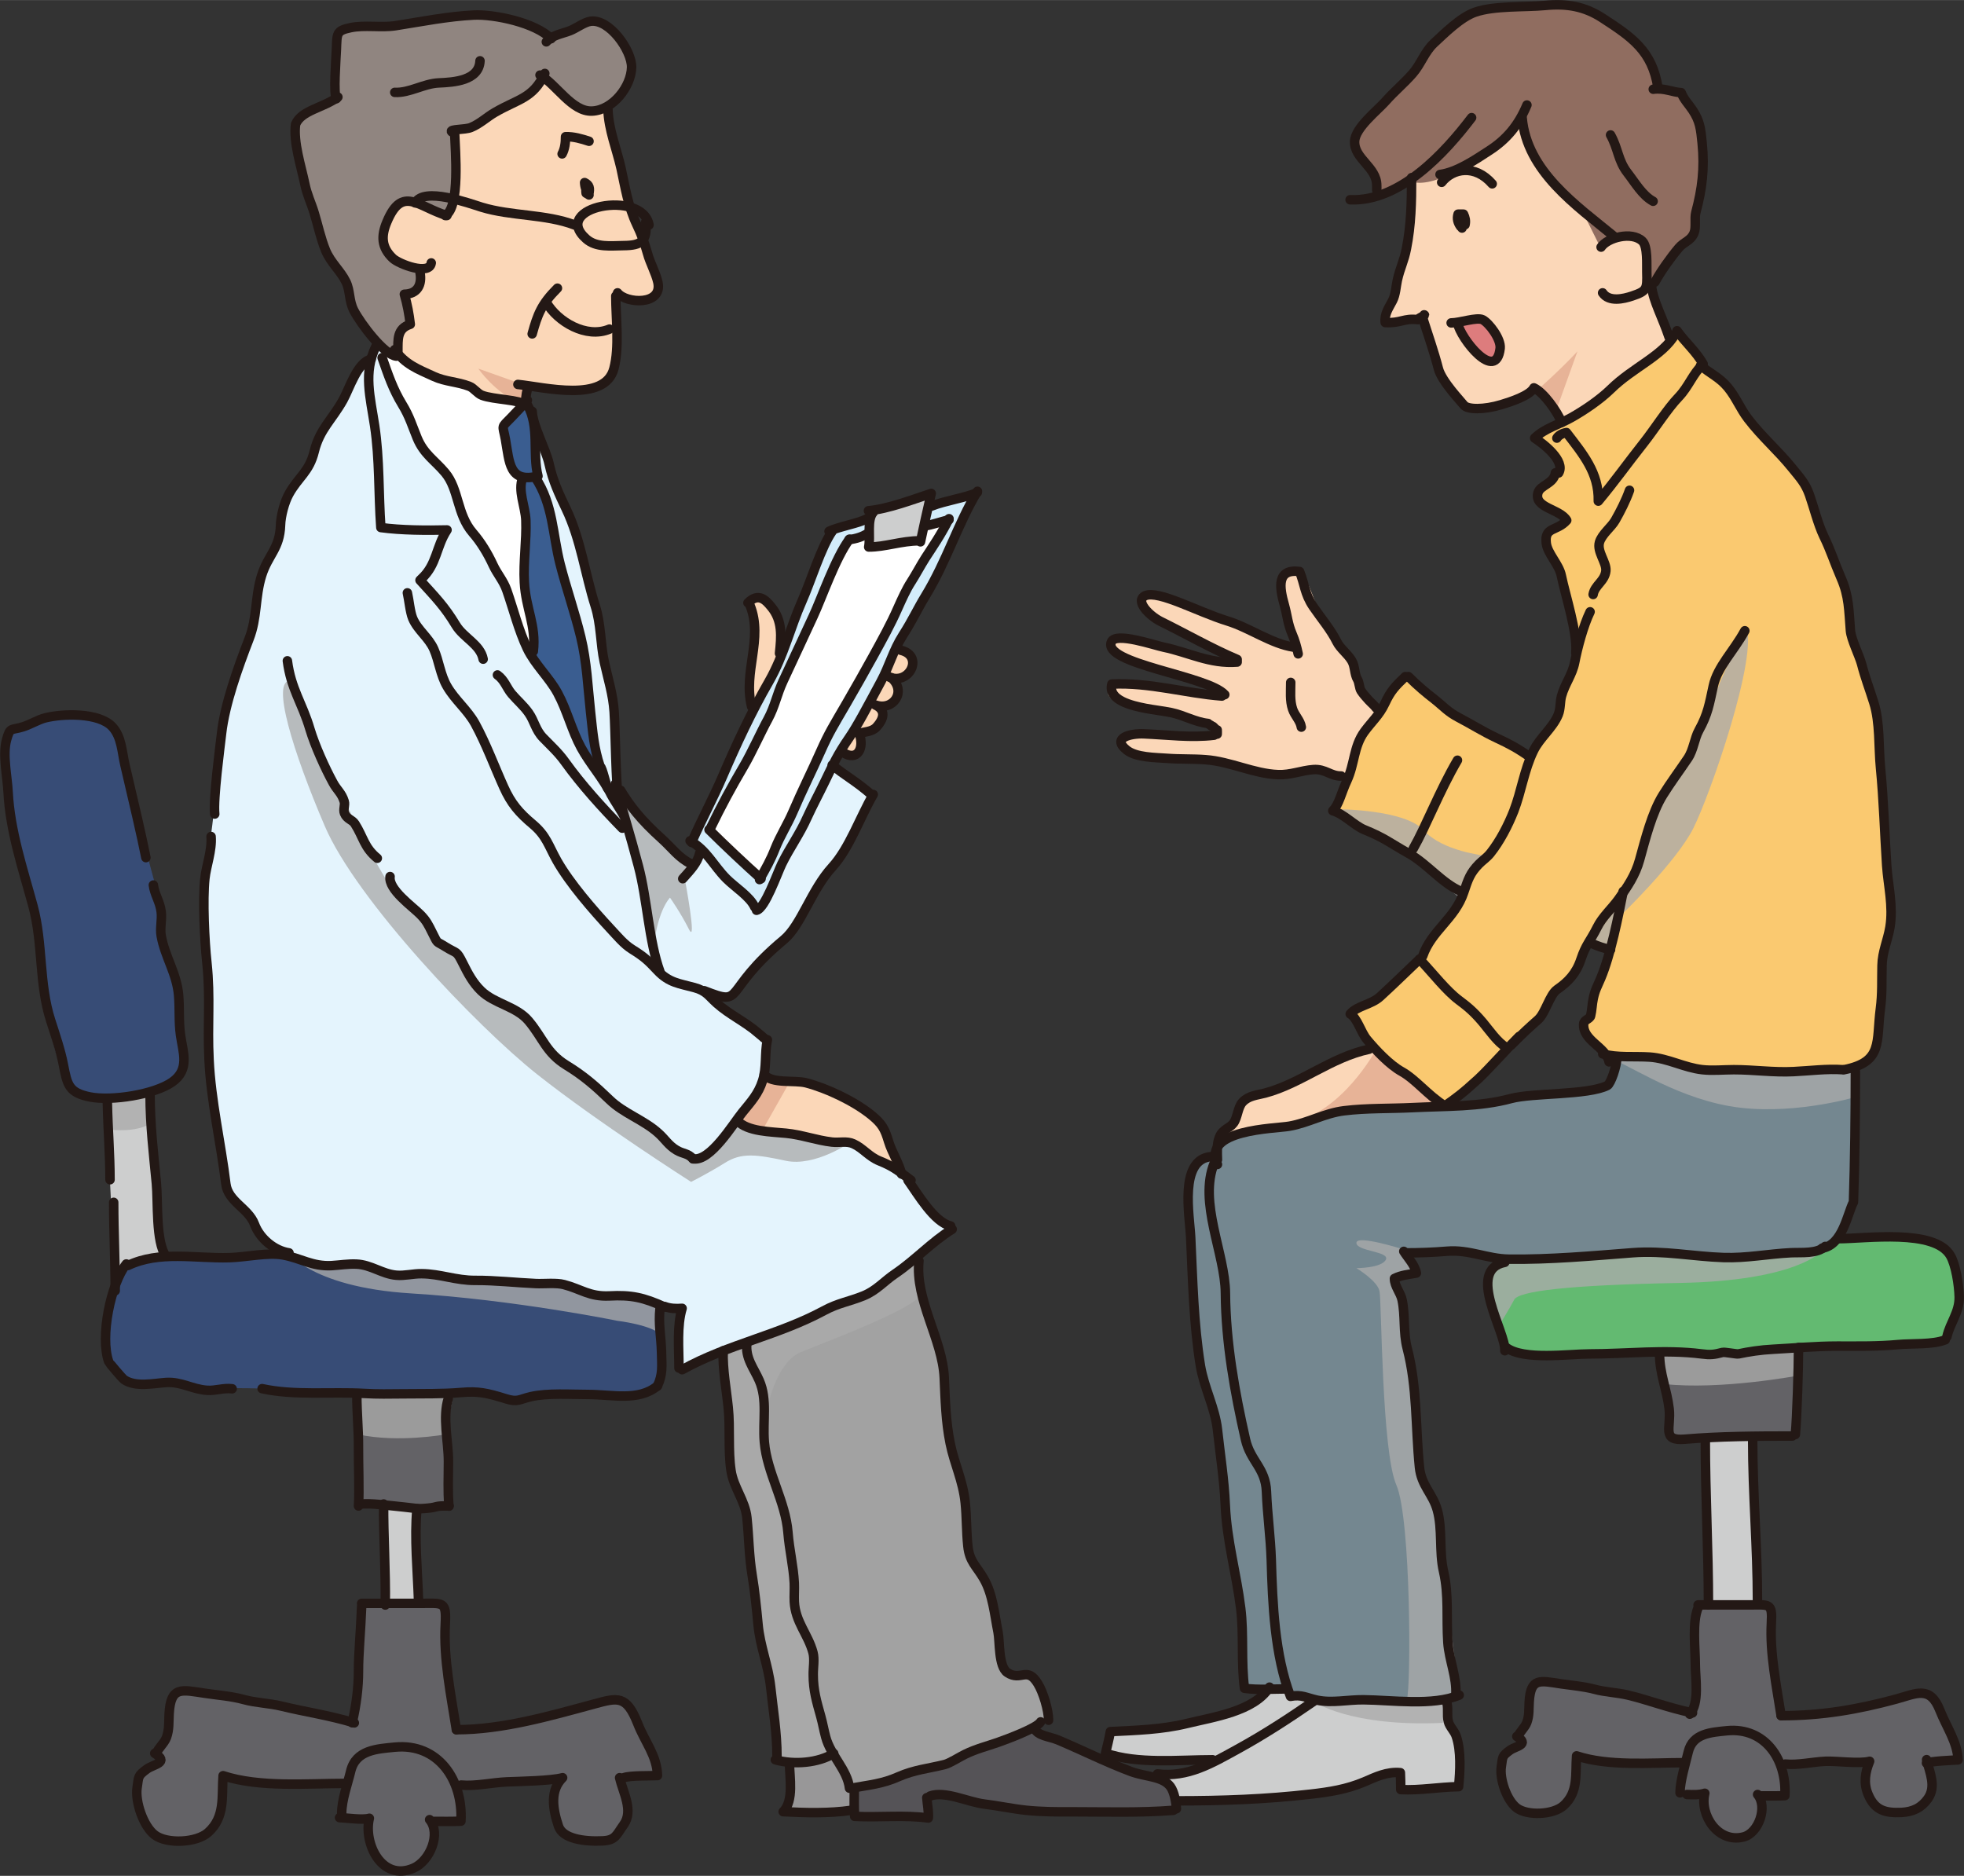 <?xml version="1.0" encoding="UTF-8"?><svg xmlns="http://www.w3.org/2000/svg" width="54.85mm" height="52.39mm" viewBox="0 0 155.48 148.5"><rect x="0" y="0" width="155.48" height="148.5" fill="#333333" stroke="none"/><defs><style>.b{fill:none;stroke:#231815;stroke-linecap:round;stroke-linejoin:round;stroke-width:.75px;}.c{fill:#fac970;}.d{fill:#e7b397;}.e{fill:#fff;}.f{fill:#e4f4fd;}.g{fill:#fbd7b8;}.h{fill:#906d60;}.i{fill:#908580;}.j{fill:#cdcece;}.k{fill:#dd7c7d;}.l{fill:#d3edfb;}.m{fill:#374c76;}.n{fill:#a2a2a2;}.o{fill:#555357;}.p{fill:#636266;}.q{fill:#63ba71;}.r{fill:#3a5d90;}.s{fill:#748790;}.t{fill:#aaabab;mix-blend-mode:multiply;opacity:.78;}.u{isolation:isolate;}</style></defs><g class="u"><g id="a"><g><path class="g" d="M43.13,6.18s-3.5,2.88-7,4.38c0,0,.25,4.75-1,6.38,0,0-3-1.88-4-.38s-1.88,3.88,2,4.88v1.5l-1.12,.62,.5,2.25s-1.62,.62-.88,2.38c0,0,5,2.88,9.75,3.88l.38-1.5s5.62,1.25,6.62-.62,.5-6.5,.5-6.5c0,0,2.62,.88,3.12-.38s-1.5-4.25-2.25-7.62-1.88-6.75-1.88-6.75c0,0-1.25,1.38-4.75-2.5Z"/><path class="g" d="M60.38,85.31s2.75,.38,3.62,.62,4,1.12,5.38,2.5,1.88,4.38,1.88,4.38c0,0-3.25-2.25-3.88-2.25s-8.38-1-9.12-1.75l2.12-3.5Z"/><path class="g" d="M61.88,52.06s0-3.62-.88-4.25-1.88,0-1.88,0c0,0,.75,2,.5,3.75s-.12,4.62-.12,4.62l2.38-4.12Z"/><path class="g" d="M70.75,51.43s1.62,0,1.5,1-1.38,1.5-1.38,1.5c0,0,.38,1.25,0,1.62s-1.12,.5-1.12,.5c0,0,.25,.75-.25,1.38s-1.5,.88-1.5,.88c0,0,.5,1.88-1.38,1.25,0,0,2.25-3.88,2.75-5s1.38-3.12,1.38-3.12Z"/><path class="g" d="M120.63,9.56s-5,5-8,4.25l-1,.5s.25,3-.5,5.75-1.5,4.75-1.38,5.25,2.75,0,2.75,0c0,0,1.62,3.88,2,5s1.38,2,2.38,2,4.62-1.25,4.62-1.25l2.12,2.12s2.25-.5,8.62-6l-1.5-4.25s-.12-4.12-1-4.12-2,.12-2,.12c0,0-6.5-5-7.12-9.38Z"/><path class="g" d="M109.25,56.56s-1.75-1.75-1.75-2.38-.88-2-2.12-3.88-1.88-5.12-2.62-5.12-1.5,.5-1.25,2.25,1.25,3.88,1.25,3.88c0,0-6.12-2.12-7.88-2.88s-4-1.88-4.38-1.25-.5,1.62,7.25,5.12c0,0-3.38-.38-6.88-1.5s-3,.12-2.5,.75,3,1.25,5,1.88,4,1.62,3.38,1.62-5.62-.75-6.88-.88-3.62,.62-.88,1.62,5.25,.75,6.38,1.38,1.62,1.38-.5,1.25-4-.5-5-.25-1.88,1.5,.38,1.88,4.38-.12,5.38,.12,2.25,.5,3.25,.88,3.5,0,4.88,0,3,.62,3,.62c0,0,.5-3.5,2.5-5.12Z"/><path class="g" d="M114,87.56s-2.62-2.38-4.25-3.25l-.88-1.12s-2.75,.75-7.5,2.88c0,0-2.88,.62-3.12,1.5s-1.5,1.75-1.5,2.25,1.38,.12,1.38,.12c0,0,4.62-.88,5.38-1.12s3.38-1,5-.88,5.5-.38,5.5-.38Z"/><path class="i" d="M43.55,3.06s-2.67-2-6-1.83c-3.33,.17-6.83,1-8.17,1s-2.83,.17-2.83,1-.17,4.33-.17,4.33c0,0-2.5,1.33-2.83,2.17-.33,.83,.58,4.33,.83,5.46s.75,3.38,1.12,4.12,1.88,2.75,1.88,3.5,2.25,4.25,3.75,5.5,.5-.12,.5-.12c0,0-.5-2.38,.88-2.38l-.5-2.25s1.38-.38,1.12-2.12c0,0-2.62-.62-2.75-2.25s1.12-3.38,1.62-3.38,3.12,1.12,3.12,1.12c0,0,1.38,1.25,1-6.38,0,0,2.12-.88,3-1.38s4-3,4-3c0,0,2.62,2.75,3.62,2.75s3-1.38,3.25-2.88-.88-4.12-2.5-4.38-3.96,1.38-3.96,1.38Z"/><path class="h" d="M131.38,7.06s-.5-4-5.25-6.12c0,0-6-1.12-9-.12s-3.38,2.38-4.38,3.62-3.88,4.25-4.62,5.5-1.38,1.12-.38,2.5,1.38,2.38,1.12,3.25l2.75-1.38s2.12,1.5,9-4.75c0,0,.5,3.75,4.88,7.62l1.12,2.25s3.25-1.62,3.62-.5,.12,4.12,.12,4.12c0,0,1.25-1.75,2-2.5s1.88-1.62,1.88-2.5,.12-1.88,.5-3.62,.5-7-3.38-7.38Z"/><path class="d" d="M41.75,30.56l-3.88-1.38s1.25,1.88,3.5,2.88l.38-1.5Z"/><path class="d" d="M121.5,31.06s2-1.75,3.38-3.25l-1.62,4.5-1.75-1.25Z"/><path class="d" d="M108.88,83.18s-2.62,4.88-6.75,5.75c0,0,8.25-1.62,11.88-1.38,0,0-1.5-1.75-3.12-2.5l-2-1.88Z"/><polygon class="d" points="60.38 85.31 62.5 85.68 60.38 89.43 58.25 88.81 60.38 85.31"/><path class="m" d="M12.75,74.56c-.12-1,.25-1.88-.12-3.25s-1.75-6.5-1.75-6.5c0,0-1.12-6.75-2-7.38s-4.62-.88-5.62-.5-2.12,.62-2.5,1-.25,2.25-.25,5,1.88,7,1.88,8,1,6.88,1.12,8.38,1.5,6.5,2.12,7,4,1,5.5,.38,3.5-1.25,3.5-2.62-.5-2.62-.5-3.88-.38-3.12-.88-4.25-.5-1.38-.5-1.38Z"/><path class="m" d="M22.63,99.18s-1.88,.38-4.62,.5-7-.62-8,.5-1.88,5.38-1.75,6.5,1.75,2.88,2.38,2.88,2.88-.12,3.5,0,2.62,.5,3.62,.38,3.88,0,5.12,.12,6.5,.25,8.12,.25,5.62-.38,7,0,2.38,.5,3.88,.12,4.12,.12,5.12,.12,5,.12,5.25-1.12-.12-6-.12-6c0,0-1.25-.75-1.88-.75s-1.88,.12-3-.12-1.12-.75-2.38-1-7.5-.12-7.5-.12l-3.88-.62h-2c-.88,0-2.5-.5-3.12-.62s-2.62-.12-3.62-.25-2.12-.75-2.12-.75Z"/><path class="j" d="M11.75,86.68l-3.38,.38,.5,9.62,.25,4.62s.5-.62,.88-1.12,2.88-.75,2.88-.75c0,0-.5-5-.5-6.62s-.62-6.12-.62-6.12Z"/><path class="p" d="M35.38,110.43l-7.12-.12,.12,8.75s2.38,.12,3,.25,4.12-.12,4.12-.12c0,0-.25-8.25-.12-8.75Z"/><path class="p" d="M28.5,126.93l-.62,9.38s-6.38-1.25-8.25-1.75-5.62-.75-6-.38-.25,2.5-.5,3.12-1,1.62-1,1.62l.62,.62s-1.75,.5-1.88,1.62,.38,3.88,1.88,4.38,5.12,1,5-5c0,0,6,1.12,9.5,.62l-.25,2.5,2.12,.38s-.25,4.12,2.62,4,2.5-3.75,2.5-3.75l2.12-.12-.25-2.75,8.12-.62s-.88,2.75,.38,4.25,4.62,.5,5-1.25-.62-3-.62-3l3-.5s-2.12-5.75-2.88-5.75-10.38,2.38-12.88,2.5c0,0-1.12-5.5-1.25-9.88l-6.5-.25Z"/><path class="j" d="M30.25,119.31l.38,7.75,2.38,.12-.12-7.38s-.75-.62-2.62-.5Z"/><path class="n" d="M57,107.18s.75,8.25,.75,9,1.62,3.62,1.5,5.5,.88,7.62,1,8.38,1.38,8.12,1.25,9.25c0,0,1.62,.38,4.5-.38,0,0-1.62-5-1.62-5.88s.38-2-.38-3.12-1.12-3.38-1.12-5-.62-4.5-.88-5.5-1.5-3.75-1.5-4.88,.12-4.5-.5-5.5-1-2.75-1-2.75l-2,.88Z"/><path class="o" d="M81.63,136.93l6.75,3s3.75,.88,4.25,1.38,.38,2,.38,2c0,0-10.12,.25-11.75,0s-6.62-1.62-7.75-1.12v1.62l-5.62-.12v-2.12l6.75-1.75,7-2.88Z"/><path class="o" d="M66,138.93s-2.5,.62-3.75,.75c0,0,.5,2.75,.12,3.62h5l.5-1.75-.75,.12-1.12-2.75Z"/><path class="n" d="M72.75,99.43s-2.25,1.88-3.88,2.75-9.88,4.12-9.88,4.12c0,0,.5,1.88,1,2.75s.62,4.38,.62,5,.25,2.62,.75,3.62,1.62,6.5,1.5,7.25,0,2.25,.5,3.5,1.12,3,1,4.62,1.25,5.12,1.62,5.88,1.12,2.75,1.12,2.75l7-1.75,8.88-3.75s-.75-3.88-1.62-3.62-2.12-.12-2.25-1.12,0-4.25-.88-5.88-1.75-3-1.75-5.12-1.38-5.12-1.38-6.12-.5-5.38-.62-6.62-1.88-6.62-1.75-8.25Z"/><path class="f" d="M49,62.81l5.75,5.88,.62-1.38,4.62,4.75,5.88-11.38,3,2.25s-1.25,3.25-4.25,7.88c0,0-2.88,4-3.88,5s-2.38,2.75-3,3.12-1.75-.25-1.75-.25l-3.75-1.5s-1-5.5-1.5-7.5-1.75-6.88-1.75-6.88Z"/><path class="f" d="M42.25,33.06l2.12,6.25s2.12,5.88,2.5,7.62,1.25,6,1.5,6.88,.12,6.75,.62,9c0,0-1.5-1.38-1.62-2s-1-7-1.12-8.62-1.75-7-2.12-8.12-.62-4.5-1.75-6.38l-.12-4.62Z"/><path class="f" d="M30.63,27.93l-1-.62-.38,1.25s-1.12,.88-1.62,2.12-1.75,3-2.25,3.88-1.12,2.88-1.75,3.62-1.25,2.75-1.5,4.12-1.75,3.12-1.88,4.5-1.25,6.5-1.75,7.5-1.38,5-1.38,7.12-.62,6.12-.62,6.12c0,0-.62,3.75-.25,7.25s.38,8.75,.38,10.38,1,8,1.38,9.12,1.88,2,2.12,2.88,3.38,2.5,4.12,2.88,2.75-.12,3.62-.12,2.5,.88,3.62,.88,3.88,.38,4.88,.62,4.12,0,4.75,.12,3.75,0,3.75,0c0,0,3,1.25,4.12,1.12s4.88,1,4.88,1v4.75s5.62-2.12,7.25-2.88,5.5-2.38,6.5-2.75,7.75-5.62,7.75-5.62c0,0-2-1.25-3.5-3.62,0,0-1.38-.88-2.38-1.5s-2.12-1.5-2.12-1.5c0,0-1.88-.38-3.5-.5s-4.75-.25-5.62-1.25c0,0,1.88-2.5,2.12-3.5s.38-3,.38-3l-5.38-4.12s-2.75,0-3.12-1c0,0-2-11.75-3.25-14.38l-.75-.5-.88-1.5s-1.5-1.62-2.62-4.38-2.38-3.62-3-5-1.75-5.38-3.12-7.5-2.12-3.5-2.5-4.88-1.38-1.62-2.5-3.5-3.5-6.5-3-7.62Z"/><path class="e" d="M41.38,32.06s-3.12-.25-3.5-.75-1.5-.88-2.25-1.12-4-2-4-2l-1-.25s-1.12,.38,1.62,5c0,0,1.5,3.12,2.38,3.88s1.88,3.25,1.88,3.62,.62,1.12,1.5,2.12,2,3.75,2,4.25,2.38,5.25,2.38,5.25l.75-3.38-1.75-16.62Z"/><path class="r" d="M47.38,60.81s-.62-3.38-.88-6.38-2.38-9.12-2.38-10.38-1.5-5.5-1.75-6.38l.12-3.75-1.12-1.88-1.5,1.5s.12,3.62,1.38,4.38c0,0,.12,1.62,.25,2.5s-.12,4.25-.12,5,1,4.62,.88,5.12,.12,1.5,.12,1.5c0,0,1.75,3.25,2.38,4.38s1.88,3.75,2.62,4.38Z"/><polygon class="l" points="68.88 41.18 65.75 42.18 62 51.56 54.75 66.43 60 72.06 66.63 59.56 72.13 49.31 77.25 39.06 73.63 39.93 72.88 42.56 69 43.06 68.88 41.18"/><path class="e" d="M75,41.31l-7.88,1.38s-2.38,5.5-2.62,6.12-2.62,5-2.88,5.88-2.25,5.25-2.75,6.25-2.75,4.75-2.75,4.75l3.88,3.88s4.62-9.12,5.5-11.25,4.25-7,4.88-8.62,4.62-8.38,4.62-8.38Z"/><polygon class="j" points="73.5 39.31 69 40.56 69 43.06 72.88 42.56 73.5 39.31"/><path class="j" d="M101.88,133.68h-1.62s-2.62,2.88-12.38,3.38l-.25,1.75s6,1,8.75,.62l7.75-4.75-1.88-.38-.38-.62Z"/><path class="j" d="M114.38,134.68h-10.25l-7.75,4.75s-3.62,1-4.75,1.12c0,0,1.38,1.12,1.5,2,0,0,10-.25,12.12-.75s4.75-1.62,5.75-1.5l-.12,1.25,4.5-.25s.5-2.25,.12-3.25-1.38-2.75-1.12-3.38Z"/><path class="s" d="M96.25,91.31s-1.88,.5-2,2,.12,8.12,.12,9.5,.38,5,1.25,7.38,1.38,9,1.38,9c0,0,1.38,6.75,1.25,7.62s.25,7,.25,7l3.38-.12s-1.5-6.12-1.75-16.5c0,0-1.38-2.38-1.88-4.5s-1.38-7-1.25-8.38-.25-4.38-.62-6-1-5.25-.12-7Z"/><polygon class="j" points="135.13 114.06 135.25 127.18 139 127.31 138.63 113.81 135.13 114.06"/><path class="p" d="M131.13,107.06s1,4,1,4.5,.12,2.25,.12,2.25h10l.12-7.5s-7.62,1.25-11.25,.75Z"/><path class="p" d="M140.13,127.18l-5.88-.12s-.12,3.5-.12,4.88-.25,3.75-.25,3.75c0,0-4.62-1.12-7.38-1.75s-4.88-1.12-5.12-.5-.25,2.5-.5,2.88-.88,1.12-.88,1.12l.5,.75s-1.75,.62-1.75,1.75,1.12,3.62,2.5,3.75,3.88-.62,3.5-4.62c0,0,5.75,.75,8.38,.62l-.12,2,1.88,.25s.12,3.5,2.38,3.75,2-3.38,2-3.38l2.12-.12-.38-2.38,6.88-.25s-1,3.62,2.25,4,2.75-3.25,2.25-4l2.62-.12s-1.5-5.62-2.5-5.5-5.25,1.38-11.38,2c0,0-.88-6.62-1-8.75Z"/><path class="q" d="M145.38,97.93s7.38-.25,8.38,.62,1.38,3.5,1.25,4.5-.75,3.25-1.12,3.25h-11.5s-3.88,.75-5.88,.75-4.5-.12-6,0-7.88,.38-9,.38-2.25-.5-2.25-.5c0,0-2-4.38-1.62-5.38s1.38-1.75,1.38-1.75l9.62-.62s5,0,6.88,.38,4.75-.38,5.25-.38,3.88-.25,4.62-1.25Z"/><path class="s" d="M128,83.93l-.88,2s-5,.88-6.75,1-5.25,.62-7.75,.62-6.25,.38-8.12,.88-7.25,1.38-7.75,2.12-1,3-.88,4.38,1.25,6.5,1.25,7.25,.38,6.12,.75,8,1.5,5.75,2.25,7c0,0,.75,10,.75,11.12s1.38,6,1.38,6c0,0,2.75,.38,4,.38s8.12,0,8.88-.38c0,0-.5-3.88-.5-5.5s-.5-6.25-.5-7-.12-2.5-.75-3.25-1.25-2.62-1.25-3.62-.38-6.88-.75-8.88-.38-3.38-1.25-4.75l1.88-.62-.5-1.25s3.38-.75,4.5-.5,3.62,1.12,6.25,.75,7.25-.62,9-.5,8.75,.25,10,.12,4.12,0,4.88-2.62,.62-12,.62-12c0,0-5.12,.12-7.88,.12s-5.5-.38-7.38-1.12-3.5,.25-3.5,.25Z"/><path class="c" d="M120.88,59.81l-6.12-3.38-3.5-2.88s-1.25,1.38-1.75,2.25-1.88,3.25-2.25,4.25-1.62,3.88-1.62,3.88l5.75,3.75,4.38,3s.5-2,2.38-3.12c0,0,2.75-5.12,2.75-7.75Z"/><polygon class="c" points="128.5 70.56 125.75 74.56 127.5 75.31 128.5 70.56"/><path class="c" d="M133,26.31s-8.62,7.12-11.38,8.25c0,0,2.5,2,1.62,3.12s-2.38,1.38-1.38,2.12,2.38,1.5,2,1.75-1.62,.38-1.5,1.5,1.12,2,1.12,2l1.38,6.38s-1.12,3.62-1.38,4.38-2,3.38-2.62,4c0,0-1,4.62-1.38,5.5s-2.62,3.38-3.12,4.38-3.75,5.38-3.75,6.5h-.62s-3,3.25-5,4c0,0,.75,2.12,1.88,3s4.12,3.5,5.12,4.38h.62l6.38-6s1.38-2.12,1.88-2.88,2-1.75,2.5-3.25,3.12-4.88,3.12-4.88c0,0-1.62,6.75-1.88,7.25s-.75,2.5-.75,2.5c0,0-1,.62,0,1.88s2.12,1.75,2.12,1.75c0,0,2-.62,3.5-.25s3.75,1.12,5.5,1.12,7.62-.12,7.62-.12c0,0,3.75,.12,4-1.75s.12-6.38,.38-7.12,.75-2.62,.38-6.62-.62-11.5-1-13.5-1.88-6.12-1.88-6.12c0,0-.38-4-1.25-5.38s-1.62-4.5-2-5.25-1.75-1.88-3.25-3.75-3-4.38-3.38-4.88-1.88-1.38-1.88-1.38c0,0-1.25-2.25-1.75-2.62Z"/><path class="k" d="M115.5,25.68l1.75-.38s2.62,2.5,1.12,3.25-2.38-2-2.88-2.88Z"/><path class="t" d="M49.21,63.22s4,4.33,5.33,5.17l-.33,1.17s1,5.33,.33,4c-.67-1.33-1.5-2.5-1.5-2.5,0,0-1.17,1.17-1.33,4.67,0,0-1.83-11.17-2.5-12.5Z"/><path class="t" d="M23.05,53.89s5.67,13.5,8.17,16.67c0,0,2.5,2.5,2.83,3.5,.33,1,1.83,.5,2.17,1.5,.33,1,1.67,3,2.17,3.33s2.5,.83,3.33,1.83,2.67,3.67,3.33,4c.67,.33,3.5,2.83,4.17,3.33,.67,.5,2.83,1.33,4,2.5,1.17,1.17,2.17,1.17,2.17,1.17l2.83-2.83s2,.5,3,.83c1,.33,3.33,.67,3.83,.67h2.33s-2.83,2-5.17,1.5c-2.33-.5-3.5-.67-4.83,.17-1.33,.83-2.67,1.5-2.67,1.5,0,0-7.33-4.67-12.17-8.5-4.83-3.83-14.33-13.83-16.83-19.67s-4.33-11.67-2.67-11.5Z"/><path class="t" d="M72.55,99.72s-4.5,3.83-15.33,7.5c0,0,.5,4.17,.5,5.5s0,4,1,5.83c1,1.83,.33,4,1.17,10,0,0,1.17,5,1.17,6.33s.33,4.5,.33,4.5l1,.33s.17,2.67,0,3.5l4.83,.33,.17-2-1.5-2.67s-1.83-4.67-1.5-6.67c.33-2-1.33-3.67-1.33-4.83s-.33-4-.67-5.83c-.33-1.83-1.83-4.17-1.83-5.67s.17-4.33,.17-4.33c0,0,.67-3.67,2.67-4.5,2-.83,8.83-3.33,9.67-4.67l-.5-2.67Z"/><path class="t" d="M28.21,110.39l7.67,.17-.67,3s-3.67,.67-6.83,0l-.17-3.17Z"/><path class="t" d="M11.71,86.89l-3.5,.17,.17,2.33s2,.33,3.33-.33v-2.17Z"/><path class="t" d="M22.55,98.89s1.83,3,10,3.5c8.17,.5,16.33,2.17,16.33,2.17,0,0,2.83,.33,3.5,1.17l-.33-2.33s-2.33-1-4.83-.83c0,0-4-1.33-6-1.17s-9.17-.5-10.17-.33c-1,.17-1.83-.83-2.83-.83s-5-.5-5.67-1.33Z"/><path class="t" d="M138.21,49.56s-2.17,4.5-2.5,5.67c-.33,1.17-1.67,4.17-2.33,5.17s-2.33,4.17-2.67,4.83c-.33,.67-1.83,4.5-2,5.17-.17,.67-.33,2-.33,2,0,0,4.33-4.17,5.67-6.83s5.17-13.67,4.17-16Z"/><path class="t" d="M105.88,64.06s5.33,0,6.83,1.67,4.83,2,4.83,2l-2,3.33-4.17-3.33-5.5-3.67Z"/><polygon class="t" points="128.05 71.72 125.88 74.72 127.38 75.39 128.38 72.39 128.05 71.72"/><path class="t" d="M127.55,83.89s2.67-.67,4.17,0,3.17,.67,4.17,.67h11l-.17,2.33s-5.17,1.5-9.83,.67c-4.67-.83-8.5-3.67-9.33-3.67Z"/><path class="t" d="M111.05,98.89s-3.67-1.17-3.67-.5,2.67,.67,2.33,1.33c-.33,.67-2.33,.67-2.33,.67,0,0,1.67,1,1.83,1.83,.17,.83,.17,12.67,1.33,15.33,1.17,2.67,1.17,16.17,.83,17l-7.33,.17s2.83,2,10.17,1.67l.5-1.67,.83-.83s-1-6.5-1-9-.83-6-1.33-6.5-1.17-2.17-1.17-3.67-1-9.67-1.17-11c-.17-1.33-.33-2.67-.33-2.67l1.67-.33-1.17-1.83Z"/><path class="t" d="M118.88,100.06s7.17-.33,8.67-.67,4.83-.17,6.83,.17c2,.33,9.17-.33,9.83-.5,0,0-2,2.33-11.17,2.5-9.17,.17-12.83,.67-13.17,1.33s-1.17,2-1.17,2c0,0-2.83-3.5,.17-4.83Z"/><path class="t" d="M131.38,107.22s9.33-.17,10.67-.33l.33,2s-6.17,1.17-10.67,.67l-.33-2.33Z"/><g><path class="b" d="M43.63,3.06c-1.21-1.26-4.5-1.95-6.12-1.87-2.06,.1-4.15,.52-6.19,.84-1.15,.18-2.46-.08-3.58,.16-1.15,.24-1.05,.47-1.11,1.75-.04,.92-.24,3.46,0,3.87"/><path class="b" d="M38,4.81c-.07,1.58-2.09,1.7-3.25,1.75-1.22,.05-2.32,.81-3.5,.75"/><path class="b" d="M43.13,5.81c-.94,1.99-2.08,2-3.96,3.09-.62,.36-1.21,.92-1.89,1.19-.45,.19-1.74,.12-1.52,.34"/><path class="b" d="M43.25,3.31c.5-.55,1.23-.63,1.87-.88,.49-.19,1.13-.68,1.63-.75,1.5-.21,3.27,2.32,3.25,3.64-.03,1.53-1.49,3.41-3.14,3.47-1.58,.06-2.79-2.09-4.11-2.85"/><path class="b" d="M36,10.68c.03,1.12,.45,5.76-.75,6.38"/><path class="b" d="M26.75,7.68c-1.21,.88-2.88,1.04-3.35,2.15-.19,1.43,.44,3.33,.73,4.72,.18,.88,.5,1.49,.75,2.32,.29,.95,.51,2.01,.9,2.96,.41,.98,1.19,1.61,1.61,2.48,.35,.73,.22,1.48,.62,2.26,.54,1.05,2.42,3.54,3.37,3.62"/><path class="b" d="M48.13,8.68c.05,1.58,.69,3.12,1.03,4.62,.34,1.56,.56,3.03,1.25,4.48,.37,.77,.62,1.46,.85,2.28,.2,.74,.66,1.56,.82,2.28,.4,1.86-2.52,1.7-3.19,.84"/><path class="b" d="M35.38,17.06c-2.27-.68-3.53-2.42-4.75,.5-.47,1.11-.45,2.01,.46,2.88,.49,.47,2.92,1.39,3.05,.37"/><path class="b" d="M48.75,23.43c0,1.78,.3,4.03-.15,5.74-.71,2.72-5.47,1.48-7.6,1.26"/><path class="b" d="M46.63,11.18c-.6-.2-1.23-.38-1.86-.36,0,.47-.05,.95-.27,1.36"/><path class="b" d="M51.38,17.81c-.51-2.84-7.86-1.45-4.97,1.1,.79,.7,1.94,.54,2.97,.53,1.41-.01,1.89-.37,1.74-1.88"/><path class="b" d="M45.5,17.81c-2.31-.88-5.01-.69-7.37-1.41-1-.31-4.59-1.63-5.26-.34"/><path class="b" d="M43.25,23.93c.88,1.54,3.17,2.89,5,2.12"/><path class="b" d="M46.63,15.43c-.22-.28-.34-.67-.35-.98,.38,.19,.44,.42,.33,.94-.08-.02-.15-.05-.21-.1-.03-.16,0-.32-.02-.48"/><path class="b" d="M44.13,22.81c-1.27,1.27-1.57,2.07-2,3.62"/><path class="b" d="M33.25,21.56c.18,.99-.21,1.71-1.24,1.73,.24,.83,.37,1.55,.47,2.38-1.07,.34-.97,1.21-.98,2.15"/><path class="b" d="M41.75,31.68c-.42,.46-.82,.9-1.25,1.34-.87,.9-.71,.55-.49,1.75,.33,1.85,.29,3.48,2.58,2.92-.46-1.8,.15-3.88-.83-5.63"/><path class="b" d="M41.75,30.81c-.11,.42-.15,.84-.13,1.27-.39-.45-2.56-.44-3.46-.79-.37-.14-.64-.57-1-.71-.96-.37-1.89-.36-2.81-.78-1.31-.6-2.25-.94-3.11-2.12"/><path class="b" d="M48.13,62.43c-.08,.05-.46-1.77-.62-1.75-.5-1.48-.58-2.69-.76-4.32-.22-2.03-.29-3.94-.77-5.93-.47-1.94-1.15-3.88-1.63-5.75-.61-2.37-.55-4.74-1.97-6.88"/><path class="b" d="M11.55,67.89c-.33-1.67-.92-4.19-1.66-7.34-.24-1.01-.25-2.21-1-3.02-1.06-1.14-3.93-1.05-5.32-.7-.54,.14-1.17,.52-1.73,.7-.98,.31-1.03-.02-1.32,1.03-.33,1.19,.06,2.91,.12,4.12,.16,3.11,1.17,6.09,1.97,9.03,.81,2.98,.45,6.14,1.41,9.1,.36,1.12,.78,2.34,1,3.49,.31,1.59,.42,2.2,2.12,2.54,1.69,.33,5.05-.18,6.49-1.18,1.42-1,.85-2.35,.66-3.72-.15-1.07-.06-2.04-.15-3.15-.15-1.75-1.08-3.03-1.38-4.71-.11-.61,.08-1.28,0-1.9-.09-.79-.53-1.37-.62-2.12"/><path class="b" d="M41.38,37.81c-.41,1.03,.21,2.28,.25,3.38,.06,1.62-.21,3.25-.12,4.9,.11,2.1,.95,3.4,.71,5.47"/><path class="b" d="M22.75,52.31c.29,2.25,1.17,3.31,1.79,5.42,.39,1.3,1.2,3.09,1.83,4.24,.31,.58,.67,.79,.88,1.47,.09,.29-.1,.65,.02,.94,.2,.49,.6,.48,.83,.84,.68,1.07,.72,1.86,1.77,2.72"/><path class="b" d="M30.88,69.39c-.15,1.03,1.77,2.37,2.4,3.01,.49,.5,.63,.81,.93,1.41,.5,.97,.24,.63,1.04,1.13,.95,.6,.86,.25,1.39,1.31,.41,.82,.79,1.55,1.45,2.19,1.06,1.03,2.79,1.22,3.76,2.38,1.14,1.36,1.39,2.52,2.98,3.5,1.39,.85,2.32,1.67,3.44,2.75,1.09,1.06,2.7,1.59,3.85,2.63,.55,.49,.79,.96,1.44,1.35,.52,.31,.91,.23,1.3,.69"/><path class="b" d="M32.25,46.93c.13,.56,.21,1.51,.42,2.02,.39,.93,1.27,1.51,1.68,2.45,.4,.91,.51,2.02,1.04,2.93,.63,1.09,1.62,1.86,2.23,2.97,.87,1.6,1.52,3.37,2.26,5.01,.59,1.31,1.21,2.03,2.32,2.96,1.06,.9,1.23,1.69,1.9,2.88,1.02,1.79,2.83,3.87,4.25,5.4,.51,.54,1.03,1.19,1.69,1.6,.95,.59,1.26,.88,2,1.67,.93,.99,1.73,1.03,2.93,1.36,.95,.26,1.11,.65,1.77,1.24,1.03,.92,2.29,1.48,3.34,2.41,.13,.11,.3,.24,.41,.35"/><path class="b" d="M58.38,88.72c.79,.87,2.66,.87,3.85,.99,1.24,.12,2.41,.56,3.63,.7,.58,.07,1.18-.11,1.71,.14,.76,.35,1.21,1.01,2.05,1.35,1.15,.46,1.56,.84,2.5,1.53"/><path class="b" d="M30.25,28.31c.48,1.36,.84,2.47,1.6,3.72,.57,.93,.78,1.68,1.18,2.65,.53,1.28,1.39,1.76,2.21,2.74,1.1,1.31,.91,3.27,2.18,4.75,.65,.75,1.18,1.62,1.62,2.57,.33,.71,.81,1.22,1.08,1.99,.51,1.46,.94,3.18,1.62,4.61,.62,1.29,1.74,2.29,2.41,3.53,.75,1.39,1.12,2.97,1.85,4.31,.72,1.32,1.73,2.4,2.4,3.76,.15,.3,.83,1.32,.97,1.62"/><path class="b" d="M60.75,82.31c-.23,1.09-.04,2.18-.38,3.24-.33,1.04-.91,1.66-1.6,2.51-.72,.88-2.55,3.94-3.9,3.67"/><path class="b" d="M29.75,27.43c-1,2.07-.43,4.03-.09,6.28,.4,2.65,.3,5.38,.49,8.05,1.58,.22,3.66,.23,5.24,.19-.88,1.33-.79,2.73-2.02,3.86"/><path class="b" d="M42.13,32.56c.05,1.16,1.09,3.01,1.34,4.16,.31,1.4,.78,2.36,1.35,3.57,1.16,2.43,1.5,5.15,2.3,7.67,.47,1.47,.4,2.97,.72,4.45,.3,1.36,.69,2.56,.78,3.95,.1,1.55,.12,5.58,.37,7.45"/><path class="b" d="M33.25,45.93c1.25,1.38,1.94,2.07,2.84,3.56,.6,1,1.94,1.53,2.16,2.69"/><path class="b" d="M39.38,53.43c.57,.41,.71,1,1.13,1.5,.42,.5,.93,.92,1.34,1.5,.46,.65,.54,1.35,1.14,1.97,.63,.65,1.21,1.17,1.74,1.91,1.33,1.85,2.92,3.6,4.53,5.25"/><path class="b" d="M29.38,28.43c-1.09,.24-1.72,2.33-2.22,3.23-.88,1.58-1.85,2.31-2.28,4.07-.4,1.64-1.26,2.02-2.01,3.38-.36,.65-.64,1.74-.66,2.45-.06,1.88-.98,2.35-1.5,4-.54,1.74-.32,3.31-1,5.04-.85,2.2-1.91,5.13-2.17,7.46-.12,1.05-.67,5.17-.54,6.38"/><path class="b" d="M48.71,62.06c.59,2.18,1.13,3.85,1.83,6.5,.7,2.63,.82,5.93,1.71,8.37"/><path class="b" d="M16.71,66.22c.09,1.09-.38,2.31-.49,3.33-.18,1.72-.03,4.91,.16,6.67,.29,2.79,.03,4.83,.17,7.67,.15,3.25,.94,6.62,1.33,9.83,.17,1.41,1.79,1.92,2.27,3.2,.44,1.17,1.6,2.09,2.73,2.26"/><path class="b" d="M52.63,103.43c.42,.16,.92,.18,1.37,.14-.42,1.4-.25,3.17-.25,4.73"/><path class="b" d="M60.5,85.06c.59,.76,2.39,.42,3.32,.66,1.64,.43,3.79,1.44,5.16,2.55,.86,.7,1.07,1.11,1.36,2.08,.26,.87,.89,1.84,1.03,2.59"/><path class="b" d="M69.13,40.56c-.52,.58-.2,1.95-.36,2.74,1.27,.01,2.59-.49,4.02-.49"/><path class="b" d="M11.88,86.68c0,2.37,.28,4.69,.5,7,.14,1.47-.06,4.64,.75,5.75"/><path class="b" d="M68.63,41.06c-.61,.36-2.26,.63-3,1"/><path class="b" d="M59.5,55.93c-.69-2.75,.94-5.34-.12-8"/><path class="b" d="M68.75,40.43c1.56-.14,3.54-.9,4.97-1.37-.35,1.49-.58,2.58-.85,3.83"/><path class="b" d="M8.5,87.31c.04,2.08,.21,4.04,.21,6.08"/><path class="b" d="M65.88,42.06c-.88,1.25-1.7,3.98-2.38,5.5-.96,2.17-1.42,4.27-2.62,6.38-1.38,2.39-2.57,4.95-3.66,7.48-.75,1.75-1.71,3.53-2.47,5.27"/><path class="b" d="M73.75,40.06c1.04-.42,2.84-.69,3.62-1.08"/><path class="b" d="M54.63,66.56c1.32,.74,1.85,1.96,2.87,2.99,.7,.7,1.88,1.43,2.25,2.26"/><path class="b" d="M59.21,47.72c.83-.83,1.4-.23,1.84,.31,.92,1.1,.8,2.37,.66,3.69"/><path class="b" d="M77.38,38.89c-1.57,2.6-2.42,5.5-4.12,8.29-.62,1.01-1,1.88-1.78,3.1-.78,1.22-1.06,2.41-1.74,3.67-1.13,2.1-1.89,3.54-2.51,4.44-.97,1.41-1.25,2.08-1.96,3.54-.38,.79-1,1.96-1.37,2.78-.59,1.33-1.4,2.43-2.01,3.68-.37,.77-1.33,3.53-2,3.67"/><path class="b" d="M49.13,62.56c.71,1.19,1.58,2.33,3.25,3.83,.85,.77,1.33,1.5,2.33,2"/><path class="b" d="M71.88,93.43c.79,1.11,2.08,3.33,3.38,3.62"/><path class="b" d="M65.88,60.56c1,.83,1.95,1.32,3.13,2.37"/><path class="b" d="M54,108.43c3.69-2.04,7.61-2.72,11.24-4.68,1.11-.6,1.98-.71,3.12-1.17,1.03-.42,1.64-1.17,2.52-1.76,1.59-1.08,2.87-2.5,4.5-3.51"/><path class="b" d="M69.13,62.89c-1.04,1.79-1.89,4.26-3.25,5.75-1.67,1.83-2.45,4.6-3.83,5.75-5,4.17-3,5.33-6.29,4.04"/><path class="b" d="M9,95.18c0,2.4,.12,4.55,.12,7"/><path class="b" d="M71.3,51.47c1.91,.44,.64,2.89-1,2.08"/><path class="b" d="M10.13,100.18c2.49-1.19,5.32-.54,8.03-.62,1.36-.04,3.06-.44,4.27-.21,1.41,.26,2.29,.92,3.82,.84,.67-.04,1.29-.15,1.97-.12,1.16,.05,2.02,.78,3.15,.88,.67,.06,1.33-.13,2.01-.12,1.47,.01,2.71,.54,4.25,.53,1.57-.01,3.21,.18,4.8,.25,.58,.03,1.62-.08,2.21,.08,1.38,.36,2.02,.97,3.59,.9,1.75-.09,2.7,.11,4.4,.88"/><path class="b" d="M70.55,53.64c1.25,1.08,.17,2.67-1.25,2.17,.59,.27,.92,.83,.08,1.75-.35,.38-.94,.36-1.36,.5,.43,1.17-.14,2.25-1.3,1.5"/><path class="b" d="M10,100.06c-1.23,1.58-2.1,5.77-1.39,7.75,.02,.06,1.04,1.28,1.22,1.41,.9,.61,2.31,.29,3.33,.22,1.21-.07,2.03,.53,3.22,.62,.7,.05,1.3-.21,2-.12"/><path class="b" d="M59.13,106.31c-.15,1.2,.56,2.01,.98,2.98,.66,1.52,.26,3.18,.4,4.87,.21,2.44,1.67,4.67,1.87,7.16,.11,1.39,.43,2.66,.5,4.01,.02,.48-.02,.97,0,1.45,.08,1.63,1.09,2.58,1.48,4.04,.14,.52,.01,1.22,.02,1.76,0,1.25,.27,2.12,.6,3.31,.15,.54,.24,1.08,.39,1.63,.39,1.46,1.72,2.59,1.88,4.04"/><path class="b" d="M20.75,109.93c2.53,.56,5.5,.23,8.1,.38,1.03,.06,1.99,.04,3.03,.03,1.58-.02,3.16,.02,4.66-.11,1.29-.11,2.01,.03,3.5,.5,.97,.3,1.07,.04,2-.17,1.34-.3,3.11-.17,4.5-.17,1.92,0,4.01,.56,5.5-.67"/><path class="b" d="M72.75,99.81c-.32,3.12,1.86,6.21,2,9.25,.08,1.76,.12,3.47,.47,5.2,.33,1.63,1.01,2.95,1.19,4.69,.12,1.14,.09,2.3,.21,3.43,.13,1.26,.67,1.57,1.26,2.59,.72,1.25,.85,2.84,1.13,4.24,.15,.75,.02,2.71,.74,3.2,1.08,.72,1.55-.54,2.41,.87,.43,.69,.85,2.11,.85,2.9"/><path class="b" d="M52.25,103.56c-.14,1.3,.09,2.22,.12,3.5,.02,1.07,.12,1.73-.33,2.67"/><path class="b" d="M67.38,141.56c1.41-.26,2.45-.33,3.75-.91,1.25-.55,2.35-.64,3.64-.96,.42-.1,1.22-.62,1.62-.81,.9-.44,1.71-.63,2.65-.96,.65-.23,3.07-1.12,3.34-1.61"/><path class="b" d="M28.25,110.5c0,1.36,.14,2.73,.13,4.05-.01,1.21,.08,3.54,0,4.67"/><path class="b" d="M28.63,126.93h4.62c1.84,0,2.1-.21,2,1.65-.15,2.73,.46,5.68,.88,8.35"/><path class="b" d="M35.5,110.68c-.49,1.5,0,3.42,0,5.01,0,1.36-.06,2.23,.04,3.54"/><path class="b" d="M57.25,106.93c-.05,1.48,.25,3.02,.4,4.49,.17,1.62-.02,3.39,.22,4.99,.2,1.36,1.12,2.38,1.26,3.74,.16,1.54,.16,2.99,.41,4.52,.21,1.27,.35,2.64,.47,3.92,.16,1.75,.81,3.24,1,4.96,.2,1.87,.5,3.6,.5,5.5"/><path class="b" d="M28.55,119.06c.97-.06,1.69,.07,3.41,.24,1.01,.1,1.01,.18,1.92,.09,.85-.08,.46-.2,1.67-.17"/><path class="b" d="M61.38,139.31c1.49,.42,3.41,.25,4.62-.5"/><path class="b" d="M28.63,127.18c-.08,2.04-.25,3.66-.25,5.13,0,1.26-.17,2.66-.5,4.07"/><path class="b" d="M36.13,136.93c3.65,0,7.41-1.09,10.92-2.04,1.85-.5,2.54-.71,3.43,1.54,.61,1.55,1.52,2.54,1.57,4.13-.54,.03-2.17-.02-2.67,.17"/><path class="b" d="M28.05,136.39c-2.08-.62-3.89-.87-5.74-1.32-1.02-.25-2.05-.26-3.02-.53-.99-.27-2.02-.34-3.03-.49-1.9-.28-2.74-.59-2.87,1.61-.04,.71,.02,1.23-.21,1.88-.17,.47-.66,.85-.79,1.25"/><path class="b" d="M67.63,141.56c0,.74-.03,1.52,.03,2.23,1.94,.1,3.93-.13,5.83,.13,.04-.56-.08-1.06-.12-1.61"/><path class="b" d="M81.88,136.81c.26,.62,1.2,.65,1.87,.93,1.9,.8,3.83,1.77,5.78,2.5,1.15,.43,2.51,.36,3.13,1.2,.3,.41,.45,1.26,.47,1.75"/><path class="b" d="M27.38,141.18c-3.06,0-6.84,.34-9.72-.61-.12,1.64,.19,3.26-1.18,4.49-.92,.83-3.26,.93-4.22,.21-.93-.7-1.56-2.66-1.41-3.72,.14-.93,.04-.96,.77-1.5,.51-.38,1.82-.51,.63-1.25"/><path class="b" d="M36.5,141.31c1.14,.11,2.45-.2,3.63-.25,.97-.04,3.49-.08,4.41-.33-1,1-.8,2.42-.33,3.83,.33,1,2,1.24,3.5,1.17,1.02-.05,1.08-.46,1.67-1.29,.78-1.1-.05-2.52-.33-3.71"/><path class="b" d="M62.5,139.56c0,1.16,.37,2.98-.5,3.86,1.75,.09,3.67,.14,5.37-.11"/><path class="b" d="M73.63,142.18c1.17-.43,2.99,.47,4.26,.63,1.13,.14,2.24,.38,3.37,.5,1.2,.12,2.4,.13,3.63,.12,2.72,0,5.34,.09,8-.12"/><path class="b" d="M27.05,143.56c0-1.08,.48-2.37,.71-3.34,.4-1.69,2.07-1.77,3.5-1.91,3.42-.33,5.41,2.59,5.23,5.86-.69,.03-1.41,.02-2.11,.02"/><path class="b" d="M68.71,42.22c-.42,.25-.87,.42-1.5,.5"/><path class="b" d="M73.21,41.64c.5-.08,1.25-.33,1.92-.5"/><path class="b" d="M56.13,65.68c1.12,1.12,2.99,2.88,4.12,3.88"/><path class="b" d="M30.5,127.06c.04-2.67-.15-5.55-.13-8"/><path class="b" d="M67.25,42.68c-1.12,1.5-2.2,4.67-2.88,6.12-.92,1.98-1.47,3.18-2.38,5.12-.5,1.08-.64,1.98-1.19,3-.61,1.12-1.27,2.62-1.93,3.75-1,1.7-1.77,3.13-2.62,4.88"/><path class="b" d="M33.13,126.68c-.07-2.27-.34-4.95-.12-7.25"/><path class="b" d="M75.13,41.06c-.62,1.25-1.33,2.27-1.88,3.12-.38,.6-.73,1.27-1.12,1.88-.38,.58-.74,1.38-1.03,2.03-.6,1.37-1.26,2.54-1.97,3.84-.67,1.22-1.41,2.52-2.12,3.75-1.04,1.79-1.39,2.33-2.04,3.79-.68,1.54-1.46,3.08-2.21,4.83-.41,.95-1.01,1.9-1.38,2.83-.39,1-.73,1.56-1.25,2.5"/><path class="b" d="M26.88,143.89c.54,.02,1.85,.21,2.36,.05-.48,1.96,.97,5.04,3.49,3.95,1.32-.57,2.2-2.74,1.28-3.84"/><path class="b" d="M134.43,127.05h4.05c1.61,0,1.84-.18,1.75,1.45-.13,2.39,.41,4.97,.77,7.31"/><path class="b" d="M134.43,127.27c-.48,1.16-.22,3.2-.22,4.5,0,1.1,.35,3.07-.44,3.93"/><path class="b" d="M141,135.82c3.2,0,6.02-.48,9.09-1.31,1.62-.44,2.7-1.1,3.48,.88,.54,1.36,1.39,2.54,1.44,3.93-.48,.03-2.07,.09-2.5,.25"/><path class="b" d="M133.99,135.6c-1.98-.42-3.48-1.02-5.11-1.41-.89-.21-1.79-.23-2.64-.46-.87-.23-1.77-.3-2.66-.43-1.67-.25-2.4-.51-2.52,1.41-.04,.62,.02,1.07-.19,1.65-.15,.41-.58,.75-.69,1.1"/><path class="b" d="M133.33,139.54c-2.68,0-5.99,.3-8.52-.54-.11,1.43,.17,2.86-1.03,3.94-.81,.73-2.86,.82-3.7,.19-.82-.62-1.37-2.33-1.23-3.26,.12-.81,.04-.84,.68-1.31,.44-.33,1.6-.44,.55-1.1"/><path class="b" d="M141.33,139.65c1,.1,2.14-.17,3.18-.22,.85-.04,2.69,.22,3.5,0-.35,.85-.5,1.73-.12,2.62,.52,1.25,1.33,1.49,2.65,1.43,.89-.05,1.56-.36,2.08-1.09,.68-.97,.15-2.04-.1-3.09"/><path class="b" d="M133,141.93c0-.95,.45-2.38,.65-3.24,.35-1.48,1.81-1.55,3.07-1.68,3-.29,4.74,2.27,4.58,5.14-.61,.03-1.23,.02-1.84,.02"/><path class="b" d="M133.55,142.06c.48,.02,.96,.04,1.41-.1-.42,1.72,1.04,3.97,3.06,3.46,1.22-.31,1.93-2.4,1.12-3.36"/><path class="b" d="M120.88,8.31c-.68,1.62-1.62,2.73-3,3.62-1.06,.69-2.56,1.71-3.88,1.88"/><path class="b" d="M131.25,6.93c-.45-2.9-2.06-3.99-4.38-5.5-1.42-.93-2.83-1.17-4.57-1-1.57,.15-3.98,0-5.52,.53-1.14,.39-2.44,1.69-3.28,2.47-.72,.68-1.02,1.65-1.67,2.39-.68,.78-1.44,1.4-2.12,2.17-.68,.77-2.42,2.11-2.47,3.19-.06,1.39,1.76,2.04,1.75,3.5,0,.12,.01,.25,0,.37"/><path class="b" d="M120.5,9.31c.36,4.26,4.32,6.97,7.25,9.38"/><path class="b" d="M116.5,9.31c-2.12,2.79-5.67,6.67-9.62,6.5"/><path class="b" d="M127.5,10.68c.61,1.09,.58,2.02,1.34,3,.62,.8,1.18,1.79,2.03,2.25"/><path class="b" d="M130.88,7.06c.88-.12,1.51,.24,2.21,.27,.21,.54,.6,.92,.91,1.39,.57,.86,.64,1.47,.75,2.6,.2,2.02,0,3.62-.5,5.5-.12,.46,.04,1.18-.14,1.62-.27,.64-.78,.68-1.2,1.17-.64,.75-1.44,1.88-1.9,2.72"/><path class="b" d="M111.75,14.06c0,1.97-.04,3.76-.41,5.62-.19,.99-.5,1.51-.72,2.5-.11,.51-.13,1.14-.38,1.62-.29,.57-.66,1.04-.58,1.73,1.24,.07,1.45-.36,2.58-.23,.03-.13,.68-.36,.5-.38"/><path class="b" d="M126.75,19.56c.5-.75,2.42-1.27,3.26-.48,.45,.42,.34,1.87,.36,2.47,.04,1.34,0,1.49-1.16,1.88-.68,.23-1.84,.5-2.34-.25"/><path class="b" d="M114.13,14.43c.88-1.12,2.64-1.44,4,.12"/><path class="b" d="M112.63,25.18c.43,1.36,.89,2.65,1.24,4,.26,1.01,1.81,2.61,2.01,2.88,.28,.38,1.62,.38,2.97-.03,.73-.22,2.26-.71,2.58-1.33,.78,.36,1.84,1.86,2.2,2.74"/><path class="b" d="M130.75,22.68c.12,1.12,.87,2.47,1.38,4"/><path class="b" d="M114.88,25.56c.7,0,2.04-.48,2.5-.25,.5,.26,1.46,1.52,1.38,2.26-.32,2.77-3.14-.76-3.38-2.01"/><path class="b" d="M115.63,17.93c-.22-.3-.31-.63-.2-.98,.15,0,.29,0,.43,0,.13,.27,.19,.53,.12,.84-.2-.26-.26-.07-.36-.58-.02,.35,.07,.54,.12,.84"/><path class="b" d="M132.63,26.43c-1,1.75-3.35,2.64-5.12,4.38-.84,.82-2.07,1.66-3.12,2.25-.94,.53-2.14,.86-2.9,1.62,.69,.44,2.46,1.81,1.9,2.76"/><path class="b" d="M129,38.81c-.28,.8-.72,1.66-1.13,2.38-.33,.57-1.06,1.09-1.25,1.74-.21,.75,.57,1.59,.51,2.25-.08,.83-.89,1.14-1.01,1.88"/><path class="b" d="M138.13,49.93c-.88,1.62-2.17,2.84-2.5,4.38-.31,1.43-.43,2.23-1.13,3.49-.37,.67-.42,1.54-.88,2.23-.64,.95-1.41,1.99-1.98,2.91-.87,1.4-1.39,3.51-1.84,5.13-.33,1.2-.96,2.13-1.68,3.13-.52,.72-1.27,1.38-1.68,2.21-.56,1.12-.89,1.34-1.29,2.54-.37,1.11-1.01,1.78-1.88,2.38-.59,.41-.93,1.87-1.5,2.38-.69,.61-1.12,1-2.12,2"/><path class="b" d="M125.88,48.43c-.53,1.09-.99,2.83-1.22,4.01-.19,.98-.78,1.7-1.04,2.65-.13,.47-.07,1.01-.26,1.48-.44,1.07-1.45,1.81-1.96,2.86-.74,1.51-.96,3.22-1.56,4.77-.45,1.14-1.1,2.4-1.86,3.35-.29,.36-.62,.56-.91,.86-.68,.7-.84,1.17-1.19,2.22-.68,2.08-2.56,3.04-3.25,5.05"/><path class="b" d="M108.38,83.06c-3,.64-5.38,2.71-8.23,3.47-.65,.17-1.3,.2-1.78,.71-.39,.41-.39,1.23-.72,1.67-.32,.43-.86,.46-1.12,1.12-.22,.55-.16,1.2-.15,1.78"/><path class="b" d="M112.38,75.93c-1.06,1.01-2.07,2-3.13,2.97-.68,.63-1.85,.73-2.36,1.37,.57,.33,.83,1.43,1.33,2.03,.71,.85,1.79,2,2.75,2.53,1.12,.63,2.03,1.84,3.41,2.72,.88-.62,1.35-.95,2.63-2.12,.81-.75,2.37-2.5,3.25-3.38"/><path class="b" d="M111.25,53.56c-.82,.78-1.16,1.14-1.62,2.13-.42,.9-1.04,1.44-1.62,2.23-.86,1.18-.76,2.54-1.38,3.88-.46,.98-.62,1.88-1.12,2.38,.88,.25,1.71,1.18,2.5,1.5,1.64,.67,1.99,1.03,3.54,1.9,1.45,.82,2.63,2.36,4.09,2.97"/><path class="b" d="M112.38,75.93c1.12,1.2,2.12,2.5,3.12,3.25,.67,.5,1.15,.89,1.88,1.75,.52,.62,1.17,1.59,1.88,2"/><path class="b" d="M111.5,53.56c.75,.75,1.43,1.31,2,1.75,.8,.63,1.09,1.03,1.99,1.5,.98,.51,1.92,1.11,3.01,1.62,1.03,.48,1.71,.85,2.62,1.5"/><path class="b" d="M123.13,37.43c-.11,.87-1.21,.96-1.38,1.59-.32,1.2,1.75,1.26,2.28,2.17-.78,.89-1.78,.48-1.62,1.81,.1,.83,1.01,1.67,1.19,2.56,.32,1.55,1.3,4.55,1.15,6.12"/><path class="b" d="M115.38,60.18c-1.41,2.4-2.5,5.25-3.5,7"/><path class="b" d="M123.25,34.68c.09-.16,.35-.37,.76-.44,1.28,1.68,2.58,3.18,2.52,5.43,1.37-1.65,2.21-2.86,3.6-4.62,.81-1.02,1.89-2.72,2.76-3.62,.81-.85,1.1-1.82,1.94-2.62-.57-1-1.45-1.75-2.07-2.63"/><path class="b" d="M108.96,56.06c-.24-.31-.33-.34-.61-.64-.25-.27-.43-.48-.61-.75-.12-.19-.14-.65-.26-.86-.28-.47-.19-1.04-.47-1.51-.33-.56-.9-.94-1.18-1.5-.48-.97-1.26-1.88-1.88-2.79-.68-1.01-.66-1.77-1.07-2.77-1.81-.23-1.61,1.22-1.2,2.66,.23,.82,.26,1.46,.6,2.26,.24,.57,.36,.99,.49,1.6"/><path class="b" d="M106.18,61.43c-.85,.02-1.24-.58-2.21-.51-.96,.07-1.79,.44-2.79,.4-1.92-.07-3.78-1.04-5.73-1.18-1.03-.08-2.04-.03-3.07-.11-.94-.07-2.43-.06-3.18-.65-1.24-.98,.32-1.33,1.34-1.29,1.91,.08,3.74,.33,5.57,.11"/><path class="b" d="M102.42,51.23c-1.76-.26-3.49-1.53-5.24-2.07-2.4-.74-5.42-2.44-6.51-2.01-.87,.41,.33,1.6,1.21,2.04,1.91,.94,4.05,2.16,6.06,3.01"/><path class="b" d="M102.18,54.02c0,.71-.08,1.44,.15,2.12,.18,.53,.6,.87,.69,1.42"/><path class="b" d="M97.94,52.41c-2.16,.17-3.84-.77-5.82-1.18-.74-.15-3.78-1.21-4.13-.43-.79,1.76,7.64,2.69,8.97,4.19"/><path class="b" d="M128.5,70.56c-.39,2-.99,5.01-1.77,6.87-.28,.66-.46,.94-.6,1.62-.1,.46-.1,.93-.21,1.37-.06,.25-.53,.31-.55,.63-.1,1.34,1.78,1.82,2.01,3.01"/><path class="b" d="M96.73,55.1c-2.9-.22-5.7-1.09-8.71-.95-.33,1.28,1.59,1.71,2.65,1.92,.67,.13,1.36,.2,2.05,.34,1.01,.21,1.89,.75,2.92,.86,.03,.1,.23,.09,.24,.19,.22,0,.28,.28,.48,.32,.01,.11,0,.22,0,.33"/><path class="b" d="M126,74.68c.48,.22,.99,.39,1.5,.5"/><path class="b" d="M134.63,28.93c.84,.7,1.49,.94,2.15,1.73,.64,.77,.98,1.67,1.59,2.47,1.12,1.47,2.4,2.54,3.53,3.95,.6,.74,1.03,1.19,1.35,2.1,.33,.94,.67,2.31,1.12,3.25,.57,1.16,.82,2.03,1.37,3.3,.65,1.48,.62,2.61,.75,4.2,.06,.69,.7,1.96,.88,2.62,.29,1.12,.6,1.89,.97,3.07,.5,1.58,.37,3.53,.53,5.16,.25,2.56,.32,5.13,.49,7.73,.11,1.6,.53,3.21,.26,4.88-.18,1.08-.61,1.94-.63,3.04-.03,1.18,.03,2.22-.13,3.43-.34,2.62,.23,4.2-2.87,4.82"/><path class="b" d="M128,83.68c0,.75-.5,2.12-.75,2.25-1.56,.78-5.9,.57-7.62,1.03-2.5,.68-5.2,.59-7.78,.72-1.82,.09-3.65,.03-5.45,.25-1.54,.19-2.83,.96-4.32,1.22-1.19,.21-6.96,.24-5.7,3.03"/><path class="b" d="M146.88,84.81c0,3.46-.04,6.92-.15,10.35-.48,.9-.85,3.4-2.48,3.65"/><path class="b" d="M111.25,99.18c1.12,0,2.21-.04,3.29-.13,1.8-.15,3.18,.61,4.93,.63,3.25,.04,6.54-.26,9.77-.51,2.46-.19,4.8,.3,7.2,.38,1.82,.06,3.53-.29,5.33-.38,.86-.04,2.07,.1,2.72-.5"/><path class="b" d="M96.13,92.06c-1.27,3.11,.85,7.16,.88,10.3,.03,3.93,.74,7.86,1.59,11.6,.39,1.71,1.59,2.26,1.66,4.12,.07,1.82,.32,3.58,.38,5.39,.1,3.51,.27,7.55,1.52,10.82,.87-.17,1.28,.12,2.11,.3,1.18,.25,2.4-.04,3.67-.03,2.26,.02,5.48,.51,7.58-.37"/><path class="b" d="M111.13,99.06c.32,.51,.87,1.07,1,1.72-.59,.11-1.19,.15-1.74,.43,0,.62,.49,1.11,.61,1.71,.26,1.26,.07,2.54,.4,3.81,.81,3.12,.65,6.23,.97,9.42,.15,1.47,1.05,2.09,1.41,3.38,.43,1.52,.13,3.29,.5,4.88,.43,1.89,.21,3.67,.34,5.62,.1,1.42,.72,2.74,.63,4.14"/><path class="b" d="M95.88,91.56c-2.56,.22-1.7,4.67-1.62,6.38,.16,3.39,.23,6.83,.77,10.17,.29,1.75,1.16,3.34,1.35,5.06,.22,2.02,.53,3.95,.62,5.98,.12,2.82,.88,5.41,1.22,8.16,.26,2.08,.02,4.24,.3,6.34,1.06,.15,2.26,.05,3.36,.05"/><path class="b" d="M119.13,99.93c-3.1,.61,.11,5.56,0,7"/><path class="b" d="M145.5,98.06c2.21,0,7.68-.81,8.91,1.35,.42,.73,.67,2.33,.69,3.25,.03,1.22-.72,2.04-.97,3.15"/><path class="b" d="M119.25,106.68c1.38,1.02,4.95,.5,6.59,.5,2.94,0,5.96-.37,8.87,0,.68,.09,.98,.06,1.66-.12,.17-.04,1.13,.15,1.25,.12,.8-.17,1.74-.32,2.75-.37,1.71-.09,3.35-.25,5.08-.25,1.61,0,3.22,.03,4.81-.12,1.07-.1,2.78,.02,3.74-.38"/><path class="b" d="M126.88,83.43c1.17,.32,2.49,.17,3.72,.25,1.46,.1,2.73,.84,4.17,1,.8,.09,1.67,0,2.49,0,1.61,0,3.13,.23,4.73,.15,1.27-.06,2.65-.24,3.89-.15"/><path class="b" d="M104,134.68c-1.97,1.36-3.9,2.62-6.03,3.79-2.02,1.11-3.94,2.26-6.34,1.96"/><path class="b" d="M93.13,142.56c3.61,0,7.09-.12,10.63-.53,1.5-.17,2.84-.38,4.24-.97,.91-.39,1.79-.83,2.86-.73,.02,.44,.03,.9,.03,1.34,1.53,.08,3.02-.21,4.58-.23,.12-1.24,.21-2.83-.19-4-.14-.42-.52-.74-.62-1.15-.14-.53,.03-1.09-.15-1.6"/><path class="b" d="M100.5,133.56c-1.21,1.92-4.42,2.36-6.55,2.88-1.97,.48-4,.54-6.05,.64-.1,.59-.25,1.15-.38,1.71,2.56,.88,5.75,.52,8.48,.52"/><path class="b" d="M131.38,107.18c0,1.57,.58,2.81,.76,4.35,.17,1.5-.63,2.56,1.25,2.4,2.72-.23,5.66-.25,8.5-.25"/><path class="b" d="M142.38,106.68c0,1.62-.12,5.5-.25,6.88"/><path class="b" d="M135,113.93c0,4.4,.25,8.73,.25,13.12"/><path class="b" d="M138.75,113.93c0,4.44,.38,8.44,.38,12.88"/><path class="b" d="M55.38,67.56c-.15,.75-.79,1.39-1.33,2"/></g></g></g></g></svg>